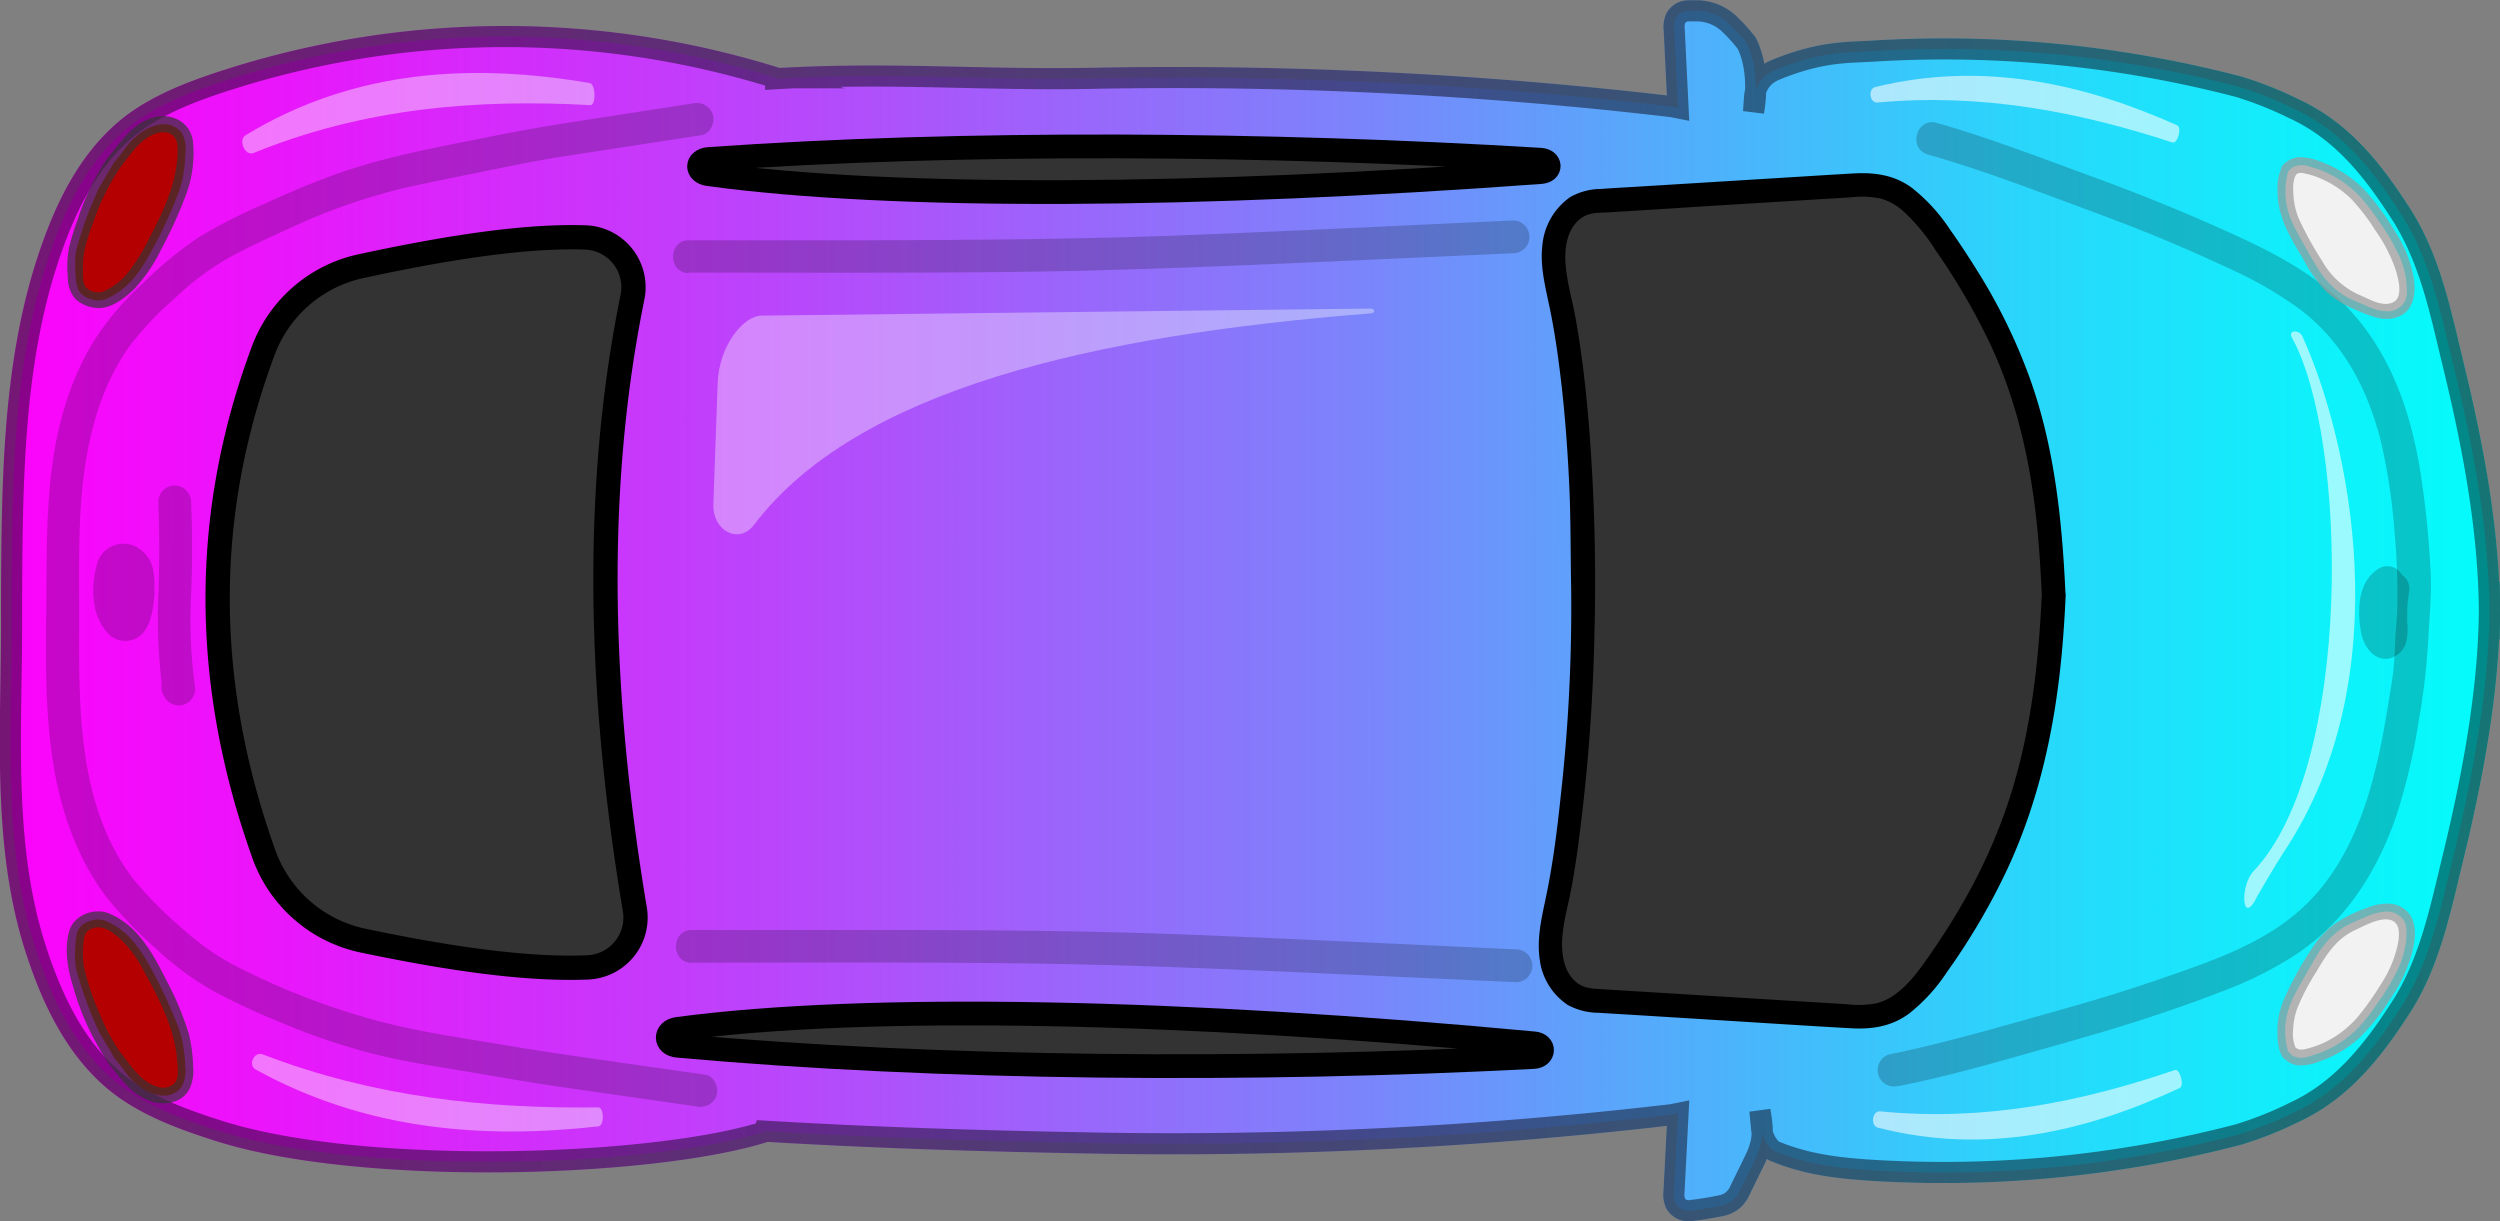 <svg xmlns="http://www.w3.org/2000/svg" xmlns:xlink="http://www.w3.org/1999/xlink" width="473.77" height="231.44" viewBox="0 0 473.77 231.44"><rect x="0" y="0" width="473.77" height="231.44" fill="#808080" stroke="none"/><defs><style>.cls-1,.cls-12,.cls-13,.cls-2{stroke-miterlimit:10;}.cls-1,.cls-2{stroke-opacity:0.7;stroke-width:4px;}.cls-1{opacity:0.97;fill:url(#linear-gradient);stroke:url(#linear-gradient-2);}.cls-2{fill:none;opacity:0.65;}.cls-12,.cls-13,.cls-2{stroke:#000;}.cls-12,.cls-13,.cls-3{fill:#333;}.cls-4{opacity:0.2;}.cls-5{fill:#f2f2f2;}.cls-6{opacity:0.7;}.cls-7{fill:#999;}.cls-8{fill:#b40000;}.cls-10,.cls-11,.cls-9{fill:#fff;}.cls-10,.cls-9{fill-opacity:0.75;}.cls-9{opacity:0.78;}.cls-10,.cls-11{opacity:0.55;}.cls-11{fill-opacity:0.65;}.cls-12{stroke-width:4.6px;}.cls-13{stroke-width:4.5px;}</style><linearGradient id="linear-gradient" x1="2" y1="115.72" x2="471.77" y2="115.72" gradientUnits="userSpaceOnUse"><stop offset="0" stop-color="#f0f"/><stop offset="0.1" stop-color="#e1f"/><stop offset="0.29" stop-color="#c03fff"/><stop offset="0.54" stop-color="#7c83ff"/><stop offset="0.66" stop-color="#54abff"/><stop offset="0.81" stop-color="#27d8ff"/><stop offset="0.93" stop-color="#0bf4ff"/><stop offset="1" stop-color="aqua"/></linearGradient><linearGradient id="linear-gradient-2" y1="115.72" x2="473.77" y2="115.72" gradientUnits="userSpaceOnUse"><stop offset="0" stop-color="#f0f"/><stop offset="0.18" stop-color="#d728ff"/><stop offset="0.58" stop-color="#718eff"/><stop offset="1" stop-color="aqua"/></linearGradient></defs><g id="New_Windows" data-name="New Windows"><path class="cls-1" d="M471.7,121.14c.6-17.61-2.68-35.12-6.84-52.24-2.37-9.71-4.31-19.68-9.79-28.25s-11.33-15.9-20.41-20.07a68.76,68.76,0,0,0-10.44-4.15A220.92,220.92,0,0,0,354.71,9.7c-4.55.28-9.61,0-18.22,3.53a8.77,8.77,0,0,0-1,.49,6,6,0,0,0-3,4.85l-.18,2.62c.73-4.11.6-9.24-1.29-13A32.24,32.24,0,0,0,328,4.81a9.13,9.13,0,0,0-6.13-2.76l-1.66,0a2.84,2.84,0,0,0-2.64,1.38,4.43,4.43,0,0,0-.29,2.29L318,20.44l-1.16-.23a810.22,810.22,0,0,0-109.72-5.37c-21.79.4-38.37-1.2-60.13.08l0-.18a172.25,172.25,0,0,0-103.19.19c-6.89,2.18-14.37,4.9-19.91,9.55C16.46,30.71,12.15,39.87,9.11,49.07,2.37,69.45,2.32,92,2.19,113.2l0,3c.13,21.26-2,43.63,4.7,64,3,9.2,7.35,18.36,14.77,24.59,5.53,4.65,13,7.36,19.91,9.55,27.14,8.6,81.83,6.86,103.19.19l.06-.17c21.76,1.28,40.48,1.85,62.27,2.25a814.15,814.15,0,0,0,109.72-5.37L318,211l-.76,14.77a4.43,4.43,0,0,0,.29,2.29,2.84,2.84,0,0,0,2.64,1.38,62.31,62.31,0,0,0,6.19-1,4.69,4.69,0,0,0,3.21-2.52l2.74-5.6c1.89-3.72,1.94-5.74,1.21-9.84l.32,3.39a6.57,6.57,0,0,0,1.86,3.89,2.23,2.23,0,0,0,.78.48c5.91,2.43,11.85,3.13,18.22,3.54A221.22,221.22,0,0,0,424.22,215a68.76,68.76,0,0,0,10.44-4.15c9.08-4.17,15-11.65,20.41-20.07s7.42-18.54,9.79-28.25c4.8-19.74,7.38-36.57,6.84-52.24"/><path class="cls-2" d="M471.7,121.14c.6-17.61-2.68-35.12-6.84-52.24-2.37-9.71-4.31-19.68-9.79-28.25s-11.33-15.9-20.41-20.07a68.76,68.76,0,0,0-10.44-4.15A220.92,220.92,0,0,0,354.71,9.7c-4.55.28-9.61,0-18.22,3.53a8.77,8.77,0,0,0-1,.49,6,6,0,0,0-3,4.85l-.18,2.62c.73-4.11.6-9.24-1.29-13A32.24,32.24,0,0,0,328,4.81a9.13,9.13,0,0,0-6.13-2.76l-1.66,0a2.84,2.84,0,0,0-2.64,1.38,4.43,4.43,0,0,0-.29,2.29L318,20.44l-1.16-.23a810.22,810.22,0,0,0-109.72-5.37c-21.79.4-38.37-1.2-60.13.08l0-.18a172.25,172.25,0,0,0-103.19.19c-6.89,2.18-14.37,4.9-19.91,9.55C16.46,30.71,12.15,39.87,9.11,49.07,2.37,69.45,2.32,92,2.19,113.2l0,3c.13,21.26-2,43.63,4.7,64,3,9.2,7.35,18.36,14.77,24.59,5.53,4.65,13,7.36,19.91,9.55,27.14,8.6,81.83,6.86,103.19.19l.06-.17c21.76,1.28,40.48,1.85,62.27,2.25a814.15,814.15,0,0,0,109.72-5.37L318,211l-.76,14.77a4.43,4.43,0,0,0,.29,2.29,2.84,2.84,0,0,0,2.64,1.38,62.31,62.31,0,0,0,6.19-1,4.69,4.69,0,0,0,3.21-2.52l2.74-5.6c1.89-3.72,1.94-5.74,1.21-9.84l.32,3.39a6.57,6.57,0,0,0,1.86,3.89,2.23,2.23,0,0,0,.78.48c5.91,2.43,11.85,3.13,18.22,3.54A221.22,221.22,0,0,0,424.22,215a68.76,68.76,0,0,0,10.44-4.15c9.08-4.17,15-11.65,20.41-20.07s7.42-18.54,9.79-28.25c4.8-19.74,7.38-36.57,6.84-52.24"/><path class="cls-3" d="M389.17,112.86c-1.21,27.31-6,47-21.72,69.54-3.07,4.39-6.68,9.08-11.95,10.06a21.91,21.91,0,0,1-5.37.11l-47-2.89a13.63,13.63,0,0,1-3.49-.51c-3.27-1.09-5.28-4.54-5.72-8s.37-6.86,1.1-10.23c3.31-15.36,5.22-43.8,5-59.52V111c.24-15.72-1-38.93-4.35-54.3-.72-3.37-1.54-6.81-1.1-10.23s2.45-6.87,5.72-8a13.7,13.7,0,0,1,3.49-.52l47-2.88a21.92,21.92,0,0,1,5.37.11c5.26,1,8.88,5.66,11.94,10.05,15.76,22.54,19.89,39.8,21.1,67.1"/><path d="M386.92,112.86c-.62,13.68-2.24,27.34-6.73,40.34a104.81,104.81,0,0,1-8.31,18.08c-1.83,3.17-3.8,6.26-5.88,9.27-1.89,2.74-3.88,5.63-6.55,7.66a10.92,10.92,0,0,1-3.82,1.92,18.42,18.42,0,0,1-5.74.17l-13.12-.8-26.22-1.61-6.68-.41c-1.72-.11-3.54-.1-5-1.21-2.57-2-3-5.54-2.81-8.56.25-3.31,1.22-6.56,1.81-9.82.53-3,1-5.93,1.36-8.9a358.57,358.57,0,0,0,2.94-39.29,376,376,0,0,0-1-38.42c-.56-7-1.34-14-2.57-20.89-.62-3.52-1.7-7-1.93-10.62-.19-3,.38-6.69,3.11-8.52,1.45-1,3.25-.93,4.92-1l6.68-.41L324.53,39c8.75-.53,17.49-1.08,26.23-1.6a17.39,17.39,0,0,1,5.67.23,10.91,10.91,0,0,1,3.93,2.1,35.63,35.63,0,0,1,6.39,7.61,124.8,124.8,0,0,1,10.43,17.89c5.37,11.49,7.95,23.92,9.05,36.5.31,3.55.53,7.12.69,10.68.13,2.89,4.63,2.9,4.5,0-.63-13.83-2.08-27.79-6.81-40.89A106.35,106.35,0,0,0,375.75,53c-2-3.28-4.06-6.48-6.27-9.59a33.26,33.26,0,0,0-7.26-7.89c-3.3-2.38-7-2.88-11-2.65-4.61.26-9.21.56-13.81.84L309.94,35.4c-2.21.13-4.42.25-6.63.41a11.91,11.91,0,0,0-5.76,1.55,12.5,12.5,0,0,0-5.26,9.14c-.49,4.16.68,8.28,1.49,12.32.67,3.31,1.2,6.64,1.63,10,1,7.48,1.58,15,1.95,22.54.33,6.75.26,13.49.39,20.25a320.94,320.94,0,0,1-2,39.44c-.64,6.11-1.41,12.23-2.63,18.25-.84,4.13-1.95,8.28-1.33,12.52a12.14,12.14,0,0,0,5.32,8.63,12.32,12.32,0,0,0,5.84,1.48c2.29.15,4.6.28,6.9.42l13.6.84c9.13.56,18.26,1.17,27.4,1.68,4,.22,7.67-.38,10.93-2.78a33.68,33.68,0,0,0,7.22-7.93,124.61,124.61,0,0,0,11.37-19.38c6-12.87,9-26.62,10.33-40.7.35-3.73.59-7.46.76-11.21.13-2.89-4.37-2.88-4.5,0Z"/><g class="cls-4"><path d="M130.55,51.66c20.31,0,40.63.1,60.94-.12s40.63-1.09,60.94-2L286.73,48a3.11,3.11,0,0,0,0-6.22c-20.32.93-40.64,1.94-61,2.75s-40.77.95-61.16,1H130.55c-4,0-4,6.22,0,6.22Z"/></g><g class="cls-4"><path d="M131.11,182.43c20.64,0,41.29-.11,61.94.13s41.13,1.15,61.7,2.09l32.54,1.48a3.11,3.11,0,0,0,0-6.22c-19.66-.9-39.33-1.85-59-2.67-20.79-.87-41.58-1-62.38-1q-17.41,0-34.81,0c-4,0-4,6.23,0,6.22Z"/></g><g class="cls-4"><path d="M359.77,205.83c9.21-1.83,18.27-4.42,27.31-7,6-1.7,12-3.38,18-5.31,5.33-1.73,10.64-3.54,15.85-5.58a70.5,70.5,0,0,0,14.76-7.45c9.24-6.4,15.12-15.9,18.62-26.44a118.26,118.26,0,0,0,4.08-17.53,130.53,130.53,0,0,0,1.8-15.52c.2-4.1.63-8.19.45-12.32a180,180,0,0,0-1.78-18.1c-1.62-11-5.11-22-12.43-30.56-7.16-8.41-17.5-13.12-27.39-17.49q-10.25-4.53-20.77-8.4c-8.2-3-16.36-6.14-24.68-8.84-2.18-.71-4.37-1.39-6.57-2-3.86-1.09-5.51,4.91-1.66,6,8.84,2.5,17.48,5.72,26.08,8.93,5.56,2.07,11.13,4.1,16.62,6.35q7.29,3,14.43,6.33a74.56,74.56,0,0,1,13.44,7.77c8.09,6.15,12.78,15.11,15.22,24.81A110.43,110.43,0,0,1,453.79,101a123.84,123.84,0,0,1,.5,14.66c-.06,1.86-.28,3.69-.37,5.54-.1,2.15-.17,4.3-.42,6.44-.08.64-.32,2.15-.5,3.24-.24,1.56-.5,3.12-.76,4.68-.49,2.81-1,5.6-1.64,8.38-2.3,10.12-6.13,20.33-13.78,27.65s-18,10.65-27.65,14c-6.43,2.21-12.92,4.19-19.46,6-8.4,2.36-16.77,4.8-25.25,6.81-2.11.5-4.22,1-6.35,1.39a3.11,3.11,0,1,0,1.66,6Z"/></g><g class="cls-4"><path d="M450.8,107.74c-4,2.45-4.08,7.82-3.38,12,.43,2.56,2.28,5.47,5.23,5.08a4.33,4.33,0,0,0,3.38-3.33,10.41,10.41,0,0,0,.19-3.1,29.89,29.89,0,0,1,0-3.28c0-.54.08-1.09.14-1.63,0-.24.23-1.09,0-.26.07-.27.09-.58.14-.86a3.17,3.17,0,0,0-1.8-3.67,3.1,3.1,0,0,0-3.89,1.27l-.39.81a3.35,3.35,0,0,0-.32,2.4,3.21,3.21,0,0,0,1.43,1.86,3.15,3.15,0,0,0,4.26-1.12l.39-.81-5.68-2.39a38,38,0,0,0-.58,6.47c0,.9.11,1.81.06,2.7s.18-.61,0,0,.37-.62,0-.11c.66-1,1.75-1.27,3.27-.74a1.09,1.09,0,0,1,.5.45c.37.35-.07-.12-.15-.27l-.15-.31.18.42a1.93,1.93,0,0,1-.2-.67,2.93,2.93,0,0,0-.11-.53c.07.53.08.63,0,.29v-.18a24.1,24.1,0,0,1-.09-2.69c0-.15-.05-1.23.07-1.27-.07.48-.08.54,0,.2a3.15,3.15,0,0,1,.09-.42c0-.16.1-.33.15-.49.18-.56-.35.69,0,0A3.94,3.94,0,0,0,454,113c-.31.38-.38.48-.22.3l.17-.18c.24-.22.16-.16-.24.16l.28-.19a3.11,3.11,0,1,0-3.14-5.37Z"/></g><g class="cls-4"><path d="M29.23,112.13a18.41,18.41,0,0,0-.22-4.26,6.46,6.46,0,0,0-2.68-3.93,5.21,5.21,0,0,0-8.06,3.41,17,17,0,0,0-.14,8.44,10.93,10.93,0,0,0,2.12,4,4.49,4.49,0,0,0,5.59,1.15c1.73-.9,2.48-2.79,2.9-4.58a20.38,20.38,0,0,0,.51-4.86,3.11,3.11,0,0,0-6.22,0c0,.6,0,1.2-.05,1.8,0,.15,0,.3-.05.45.07-.45.08-.5,0-.15s-.1.59-.16.88c-.11.5-.25,1-.4,1.48-.11.31-.09.25.09-.2-.18.29-.12.24.15-.14-.23.23-.15.18.22-.14a1.82,1.82,0,0,1,.91-.21,2.05,2.05,0,0,1,.88.23c.37.31.43.34.19.11s-.17-.19.12.17l-.23-.33a5.39,5.39,0,0,1-.3-.52,3,3,0,0,1-.18-.36c.18.43.2.5.08.18-.16-.52-.3-1-.41-1.56-.06-.34-.05-.27,0,.22,0-.14,0-.28,0-.43s0-.53,0-.8a6.26,6.26,0,0,1,.12-1.73c-.07.45-.07.5,0,.15,0-.16.05-.31.08-.46s.11-.61.17-.91a4,4,0,0,0,.19-.73l-.17.39c.16-.28.1-.23-.19.16q.35-.35-.24.15c.29-.16.2-.12-.27.1.32-.08.21-.08-.32,0h.35c-.54-.09-.65-.09-.32,0-.47-.22-.56-.25-.28-.1s.2.11-.21-.18a1.88,1.88,0,0,1,.25.24q-.45-.62-.18-.21l.09.15c.15.28.12.2-.08-.24.05.13.09.26.13.4s.06.26.08.4c-.05-.48-.07-.55,0-.2s0,.56,0,.84c0,.59,0,1.17,0,1.76a3.14,3.14,0,0,0,3.11,3.11,3.18,3.18,0,0,0,3.11-3.11Z"/></g><g class="cls-4"><path d="M30,95.1c.24,6,.23,12,0,18.05a99.55,99.55,0,0,0,.92,18.26l5.68-2.4-.21-.4A3.11,3.11,0,1,0,31,131.75l.21.4a3.1,3.1,0,0,0,3.88,1.28,3.19,3.19,0,0,0,1.81-3.67,92.92,92.92,0,0,1-.68-17.08c.25-5.88.24-11.71,0-17.58A3.17,3.17,0,0,0,33.15,92,3.13,3.13,0,0,0,30,95.1Z"/></g><g class="cls-4"><path d="M131.27,19.61l-21.06,3.25c-5.74.88-11.41,1.85-17.11,3-10.21,2.06-20.46,3.84-30.26,7.45-4.44,1.63-8.79,3.49-13.08,5.47a106.33,106.33,0,0,0-12,6.12,71.9,71.9,0,0,0-10.6,8.71,55.43,55.43,0,0,0-8.72,10c-4.54,6.92-7.11,15.06-8.34,23.2-1.38,9-1.22,18.06-1.31,27.15-.15,15.08-.58,31,5.25,45.15A48,48,0,0,0,20.16,170a76.81,76.81,0,0,0,9.4,9.77,55.93,55.93,0,0,0,11,8.11A130.88,130.88,0,0,0,53,193.67a120,120,0,0,0,22.25,7.09c3.95.79,7.94,1.42,11.92,2.1,6.07,1,12.14,2.09,18.24,3l24.73,3.55,1.86.26a3.22,3.22,0,0,0,3.83-2.17c.4-1.46-.5-3.59-2.17-3.83l-20.33-2.91c-5.47-.79-10.92-1.57-16.37-2.49-9.16-1.54-18.44-2.79-27.39-5.36a136.56,136.56,0,0,1-24.29-9.53,47.88,47.88,0,0,1-10.5-7.21,78.63,78.63,0,0,1-9.26-9.26C14.93,153.41,14.94,135,15,118.72c.08-14.35-.8-29.08,4.18-42.8a44,44,0,0,1,5.32-10.26,58.53,58.53,0,0,1,8.4-8.91A52.27,52.27,0,0,1,43.09,49c3.88-2.16,7.94-4,12-5.83a114.22,114.22,0,0,1,22.13-7.7c3.8-.83,7.61-1.59,11.42-2.36,6.06-1.24,12.1-2.53,18.21-3.48L131,25.91l1.94-.3c1.66-.26,2.58-2.34,2.17-3.83a3.19,3.19,0,0,0-3.82-2.17Z"/></g><path class="cls-5" d="M433.83,32.25a.72.72,0,0,0-.2.31,13.84,13.84,0,0,0,.78,9.61c.3.69.66,1.36,1,2q1.95,3.6,4.08,7.1a23.44,23.44,0,0,0,2.12,2.63c2.54,2.41,3.66,2.68,6.46,3.89A11.19,11.19,0,0,0,452.18,59a3.85,3.85,0,0,0,3.57-1.89,4.7,4.7,0,0,0,.38-1.92,16.43,16.43,0,0,0-1.65-7.11,42.94,42.94,0,0,0-3.77-6.31,37.48,37.48,0,0,0-3.64-4.69,20,20,0,0,0-9.32-5.48,3.91,3.91,0,0,0-3.3.13Z"/><g class="cls-6"><path class="cls-7" d="M432.54,31.49a8.86,8.86,0,0,0-.93,4.37,15.52,15.52,0,0,0,.65,4.79c.92,3.1,2.74,5.94,4.36,8.72a25.07,25.07,0,0,0,4.29,5.93,18.84,18.84,0,0,0,5.77,3.53c2.55,1.08,5.28,2.33,8,1.12s3.15-4.24,2.78-7A22.86,22.86,0,0,0,454,44.06a51.11,51.11,0,0,0-5.58-7.73,21.61,21.61,0,0,0-8-5.45,12.28,12.28,0,0,0-4.6-1.11,4.65,4.65,0,0,0-3.09,1.42c-1.45,1.27.68,3.39,2.12,2.12a1.63,1.63,0,0,1,1.68-.48,14.7,14.7,0,0,1,3.48,1.11,18.79,18.79,0,0,1,5.54,3.74,38,38,0,0,1,4.6,6,29.35,29.35,0,0,1,3.69,7c.53,1.62,1.73,5.46-.21,6.54s-4.43-.45-6.19-1.19a15.28,15.28,0,0,1-7.41-6.63,67.56,67.56,0,0,1-4.36-7.9,13.59,13.59,0,0,1-1-4c-.12-1.27-.26-3.29.47-4.41C436.17,31.38,433.58,29.87,432.54,31.49Z"/></g><path class="cls-8" d="M21.63,30.77c.86-1,1.65-2.1,2.46-3.16a11.31,11.31,0,0,1,2-2,8.9,8.9,0,0,1,4.48-2.05,4.27,4.27,0,0,1,3.95,1.73,6.53,6.53,0,0,1,.61,3.87,27.78,27.78,0,0,1-.63,5.16,25,25,0,0,1-1.08,3.27,87,87,0,0,1-4,8.67c-2.34,4.43-4.52,8.08-8.79,10.15l-.69.32a4.18,4.18,0,0,1-2.77-.07,3.62,3.62,0,0,1-2.42-1.9,10.9,10.9,0,0,1-.45-3.12,19.46,19.46,0,0,1,0-3.24,19.4,19.4,0,0,1,.7-2.92,67.79,67.79,0,0,1,3.84-10l2.62-4.45A1,1,0,0,1,21.63,30.77Z"/><g class="cls-6"><path class="cls-3" d="M22.69,31.83c1.83-2.2,3.28-4.72,5.88-6.12,2.31-1.24,5-.8,5.08,2.2.15,6.25-2.58,11.93-5.42,17.34a34,34,0,0,1-3.88,6.28,11.77,11.77,0,0,1-5,3.79,3.35,3.35,0,0,1-3-.8c-.85-.94-.61-3.12-.62-4.31,0-3,1.18-6,2.21-8.82a42.58,42.58,0,0,1,5-9.86C24,30,21.44,28.46,20.33,30a46.77,46.77,0,0,0-5.64,11.67,51.59,51.59,0,0,0-1.55,5,18.89,18.89,0,0,0-.29,5.81,6.26,6.26,0,0,0,1.4,4.14,6.67,6.67,0,0,0,4.49,1.76c2.53,0,5.07-2,6.78-3.7a30.33,30.33,0,0,0,5-7.37,84.31,84.31,0,0,0,4.65-10.19,22.37,22.37,0,0,0,1.38-10.43c-.53-3.66-4.19-5.43-7.6-4.39C25,23.5,23,26.76,20.57,29.71,19.34,31.19,21.45,33.32,22.69,31.83Z"/></g><path class="cls-5" d="M433.79,199.45a.72.72,0,0,1-.2-.31,13.83,13.83,0,0,1,.78-9.61c.31-.7.67-1.37,1-2q2-3.6,4.08-7.11a25.4,25.4,0,0,1,2.12-2.63c2.54-2.41,3.66-2.67,6.46-3.88a10.82,10.82,0,0,1,4.08-1.15,3.84,3.84,0,0,1,3.58,1.89,4.8,4.8,0,0,1,.37,1.92,16.47,16.47,0,0,1-1.65,7.11,42.32,42.32,0,0,1-3.77,6.3,36.89,36.89,0,0,1-3.63,4.69,20.09,20.09,0,0,1-9.33,5.49,3.89,3.89,0,0,1-3.29-.13Z"/><g class="cls-6"><path class="cls-7" d="M435.09,198.69a6.79,6.79,0,0,1-.52-3.52,13.1,13.1,0,0,1,.75-4,40.83,40.83,0,0,1,3.61-6.94c1.92-3.31,3.85-6.37,7.44-8,1.76-.81,4-2.08,5.95-2,2.78.13,2.43,3.07,2,5.1a22.21,22.21,0,0,1-3,7,54.26,54.26,0,0,1-4.39,6.24,19.34,19.34,0,0,1-6.15,4.85,18.1,18.1,0,0,1-3.43,1.27c-1,.27-1.67.4-2.46-.29-1.44-1.27-3.57.84-2.12,2.12a4.87,4.87,0,0,0,2.54,1.36,9.37,9.37,0,0,0,4.2-.71,21.74,21.74,0,0,0,7.3-4.2,35.76,35.76,0,0,0,6-7.39A29.64,29.64,0,0,0,457,181c.69-2.57,1.28-6.23-.84-8.3s-5.22-1.62-7.71-.62a25.25,25.25,0,0,0-6.12,3.07,17.78,17.78,0,0,0-4.39,4.88,59.82,59.82,0,0,0-5.36,9.93,15.85,15.85,0,0,0-1,5.19c0,1.56.06,3.69.93,5C433.54,201.82,436.14,200.32,435.09,198.69Z"/></g><path class="cls-8" d="M21.59,200.4c.86,1,1.66,2.11,2.46,3.17a11,11,0,0,0,2,2,8.69,8.69,0,0,0,4.48,2.05,4.22,4.22,0,0,0,3.94-1.72,6.57,6.57,0,0,0,.62-3.88,28,28,0,0,0-.63-5.16,25.4,25.4,0,0,0-1.08-3.26,87.09,87.09,0,0,0-4-8.67c-2.34-4.43-4.51-8.08-8.78-10.15l-.69-.33a4.12,4.12,0,0,0-2.77.08,3.6,3.6,0,0,0-2.42,1.9,10.2,10.2,0,0,0-.45,3.12,14.23,14.23,0,0,0,.75,6.16,69.31,69.31,0,0,0,3.83,10l2.63,4.45A.91.91,0,0,0,21.59,200.4Z"/><g class="cls-6"><path class="cls-3" d="M20.53,201.46c2.26,2.72,4,5.59,7.42,7,2.71,1.16,6.34.82,7.91-2a8.22,8.22,0,0,0,.73-4.46,28.57,28.57,0,0,0-.79-6,55.3,55.3,0,0,0-4.25-10.18c-2.5-5-5.43-10.48-10.89-12.71-2.79-1.14-6.67.29-7.52,3.3-1,3.45-.33,7.22.71,10.55a49.62,49.62,0,0,0,6.45,14.12c1.11,1.56,3.71.06,2.59-1.51a38.89,38.89,0,0,1-4.1-7.69,47.86,47.86,0,0,1-2.88-8.69,16.4,16.4,0,0,1-.12-4.14c.09-1.64.26-2.69,2-3.19,2-.58,4,1.14,5.36,2.42a23.44,23.44,0,0,1,4.13,5.78c2.88,5.23,5.89,10.91,6.29,17,.09,1.29.44,3.25-.55,4.29a3.29,3.29,0,0,1-3.47.5c-3.17-1.09-4.83-4.13-6.86-6.56C21.42,197.86,19.3,200,20.53,201.46Z"/></g><path class="cls-9" d="M436.31,63.72c8.86,19.45,18.71,64.37-3.48,97.7-1.55,2.33-5,8.31-5,8.31-2.94,6.24-3.49-1.77-.75-4.66,18.92-20,17.87-82,7.25-101.09C433.51,62.52,435.73,62.44,436.31,63.72Z"/><path class="cls-9" d="M411.69,27c-17.75-5.81-36.19-9.39-55.87-7.57-1.5.14-1.9-2.58-.43-2.94,20.5-5,39.7-.58,57.22,7.27C413.54,24.21,412.64,27.34,411.69,27Z"/><path class="cls-9" d="M412.16,202.78c-17.75,6.06-36.18,9.78-55.86,7.83-1.5-.15-1.9,2.71-.42,3.09,20.5,5.27,39.69.69,57.2-7.52C414,205.75,413.11,202.45,412.16,202.78Z"/><path class="cls-10" d="M111.87,19.92C90.41,18.74,69,20.44,48.05,29c-1.59.66-3-2.47-1.49-3.38C67.28,13,89.83,12,111.75,15.74,112.91,15.93,113,20,111.87,19.92Z"/><path class="cls-10" d="M113.37,209.86c-21.23.27-42.54-1.94-63.58-10.05-1.6-.62-2.87,2-1.36,2.86,21,11.6,43.37,13.22,65,10.78C114.54,213.33,114.51,209.85,113.37,209.86Z"/><path class="cls-11" d="M135.19,95.54c-.18,5.1,4.86,7.67,7.69,3.94,19.37-25.57,64-35.95,116.89-40.09.93-.07.83-.92-.1-.91L144.48,59.81c-3.44-.14-8.23,5.58-8.48,12.81Z"/><path class="cls-12" d="M119.85,56.36c-7.32,36-6.42,74.89.45,115.92a9.46,9.46,0,0,1-8.89,11.05c-11.78.48-26.54-1.71-42.6-5.07A25.54,25.54,0,0,1,50,161.86C38.63,130,38.08,98.24,49.85,66.55A25.52,25.52,0,0,1,68.32,50.46C84.94,46.86,99.76,44.6,111,45A9.44,9.44,0,0,1,119.85,56.36Z"/><path class="cls-13" d="M128.45,198.18c49.49,4.47,108.86,4.9,162.17,2.13,2.07-.11,2.18-2.38.13-2.58-66.52-6.22-126-7.58-162.34-2.75C125.91,195.31,125.92,198,128.45,198.18Z"/><path class="cls-13" d="M134.34,30.13c48.15-3.4,105.85-3,157.61.14,2,.13,2.09,2.18.09,2.33-64.72,4.76-122.5,5.22-157.78.41C131.84,32.68,131.89,30.31,134.34,30.13Z"/></g></svg>